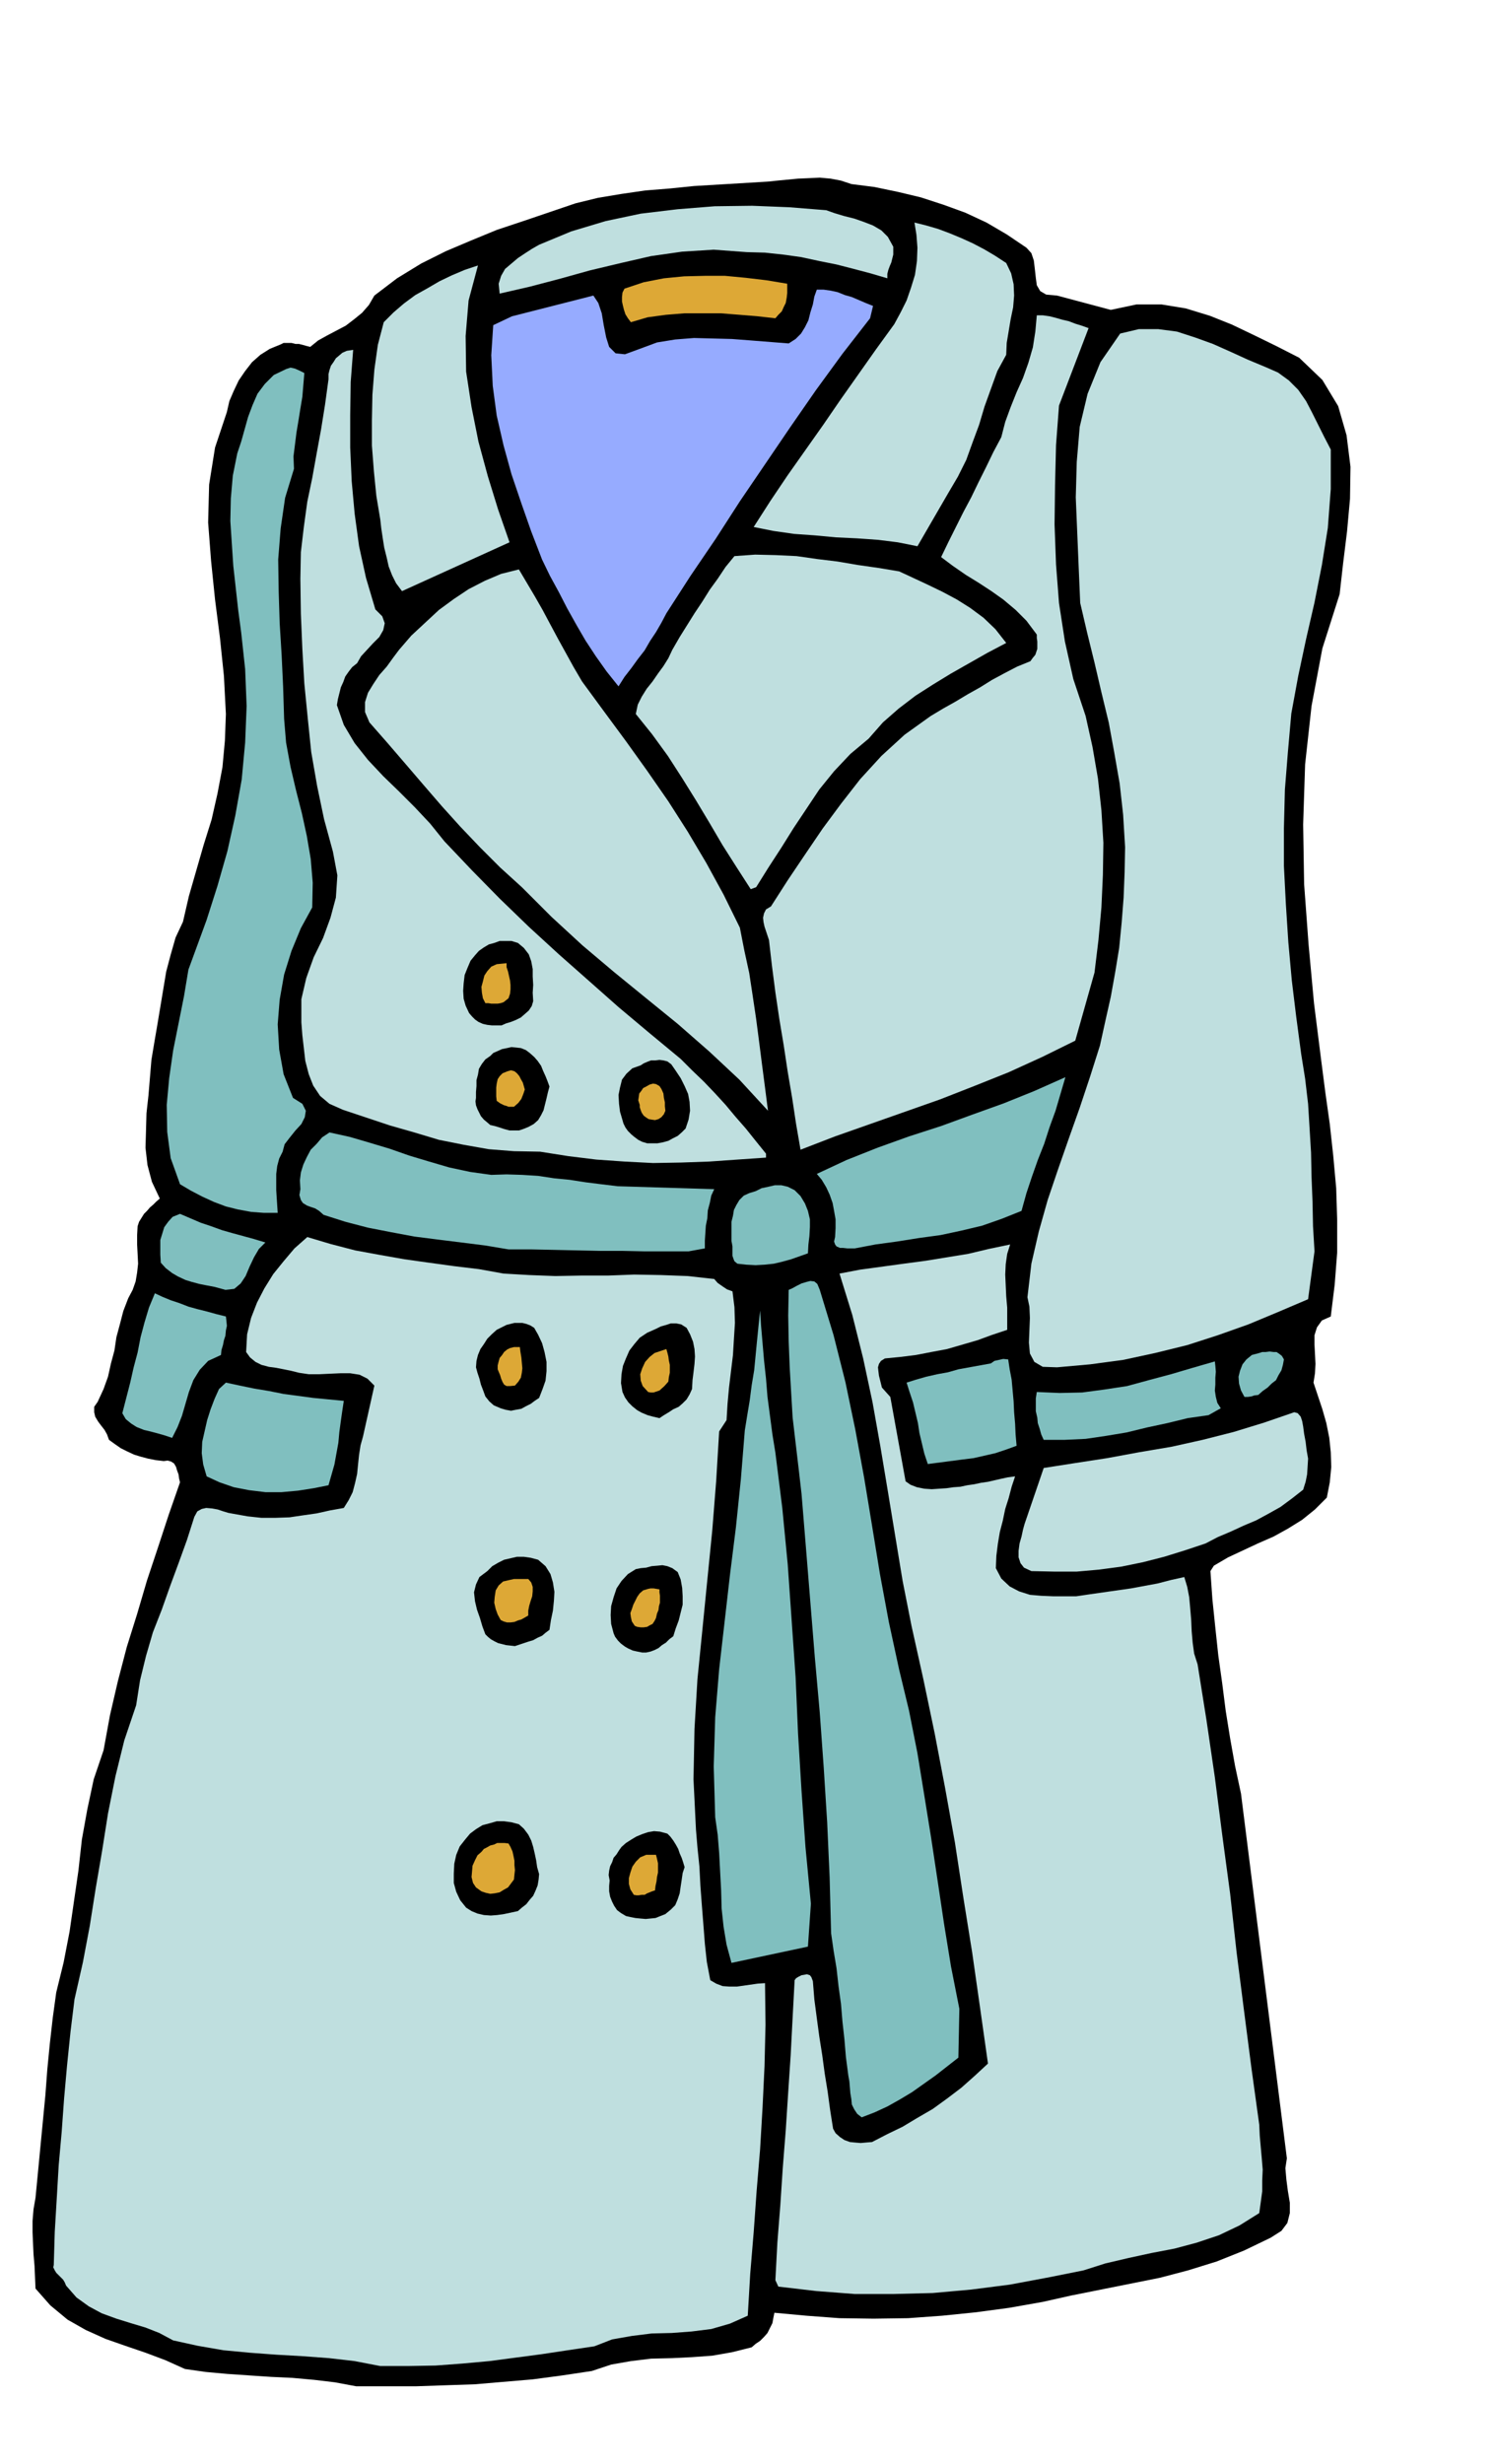 <svg xmlns="http://www.w3.org/2000/svg" fill-rule="evenodd" height="806.812" preserveAspectRatio="none" stroke-linecap="round" viewBox="0 0 3035 4993" width="490.455"><style>.brush1{fill:#000}.pen1{stroke:none}.brush2{fill:#bfdfdf}.brush3{fill:#80bfbf}.brush4{fill:#dda836}</style><path class="pen1 brush1" d="m72 4454 5-52 5-52 5-52 5-52 4-53 5-51 6-53 7-51 15-61 12-62 9-62 9-62 7-63 11-61 13-61 20-59 13-71 16-69 18-69 21-67 20-68 22-66 22-67 23-66-2-8-1-8-3-8-2-7-4-7-6-4-7-2-8 1-17-2-15-3-15-4-13-4-15-7-12-6-13-9-11-8-4-11-5-9-7-9-6-8-6-10-2-9v-11l7-10 12-26 9-25 6-27 7-26 4-27 7-26 7-27 10-26 9-17 6-17 3-18 2-18-1-20-1-19v-19l1-18 3-9 5-8 5-8 6-6 6-7 7-6 6-6 7-6-16-34-9-34-4-35 1-34 1-36 4-36 3-36 3-36 6-36 6-35 6-36 6-36 6-36 9-34 10-35 15-32 12-52 15-52 15-52 16-51 12-53 10-53 5-54 2-54-4-77-8-77-10-78-8-78-6-78 2-77 12-75 24-72 5-22 9-21 10-21 13-19 14-18 17-15 19-12 22-9 6-3h16l8 2h7l8 2 7 2 8 2 16-13 18-10 19-10 19-10 17-13 16-13 14-16 11-19 46-35 49-30 50-25 52-22 51-21 54-18 53-18 53-18 45-11 48-8 48-7 50-4 49-5 50-3 50-3 50-3 19-2 21-2 21-2 23-1 21-1 22 2 21 4 21 7 47 6 48 10 46 11 46 15 44 16 43 20 41 24 40 27 10 11 5 15 2 17 2 18 2 15 7 12 12 7 22 2 109 29 52-11h51l49 8 49 15 45 18 46 22 45 22 45 23 47 45 32 53 17 59 8 64-1 65-6 66-8 65-7 62-35 110-22 117-13 118-4 122 2 121 9 122 11 119 15 119 8 62 9 64 7 64 6 66 2 65v65l-5 65-8 65-18 8-10 14-5 16v19l1 19 1 20-1 19-3 19 9 27 9 27 8 28 6 30 3 29 1 30-3 31-6 31-24 24-26 21-29 18-29 16-32 14-30 14-30 14-29 17-7 11 4 57 6 58 6 56 8 57 7 55 9 56 10 56 12 56 93 739-3 20 2 23 3 23 4 24v21l-5 20-12 16-22 14-54 26-55 22-58 18-57 15-60 12-60 12-60 12-58 13-68 12-67 9-69 7-69 5-70 1-69-1-67-5-65-6-2 10-2 11-5 10-5 10-7 8-8 8-9 6-8 7-40 10-40 7-41 3-41 2-42 1-41 5-40 7-39 13-60 9-60 8-59 5-59 5-60 2-59 2H722l-43-8-42-5-44-4-43-2-45-3-44-3-44-4-42-6-40-18-40-15-41-14-40-14-40-18-37-21-35-29-30-34-1-23-1-23-2-23-1-22-1-23v-23l2-24 4-23z"/><path class="pen1 brush2" d="m151 4052 17-75 14-74 12-76 13-76 12-76 15-75 18-73 24-71 8-51 12-49 14-48 18-46 17-48 17-46 17-47 15-47 6-11 9-5 9-2 12 1 11 2 12 4 10 3 11 2 28 5 28 3h28l29-1 27-4 28-4 27-6 28-5 10-16 8-16 5-19 4-18 2-20 2-19 3-19 5-18 23-103-14-14-16-8-19-3h-20l-22 1-21 1h-21l-20-3-16-4-15-3-15-3-15-2-15-4-12-6-11-9-8-11 2-36 8-33 12-31 15-29 18-29 21-26 22-26 26-23 47 14 50 13 49 9 51 9 50 7 51 7 50 6 50 9 52 3 53 2 53-1h54l53-2 54 1 54 2 54 6 7 8 10 7 9 6 11 4 4 32 1 32-2 32-2 33-4 33-4 33-3 33-2 33-15 23-6 100-8 101-10 100-10 101-10 100-6 101-2 102 5 102 3 36 4 39 2 39 3 40 3 38 3 39 4 37 7 37 12 7 13 5 14 1h15l14-2 14-2 14-2 15-1 1 84-2 84-4 84-5 85-7 84-6 84-7 84-5 85-36 16-38 11-40 5-40 3-41 1-40 5-40 7-36 14-54 8-53 8-53 7-53 7-55 5-54 4-56 1h-56l-52-10-52-6-54-4-53-3-54-4-53-5-52-9-50-11-28-15-28-11-30-9-29-9-30-11-26-14-25-18-21-24-3-7-3-5-5-5-4-4-5-5-3-5-3-6 1-5 2-67 4-67 4-68 6-67 5-69 6-67 7-68 8-65z"/><path class="pen1 brush3" d="m314 2621 15 7 17 7 18 6 18 7 18 5 20 5 18 5 20 5 1 9 1 10-2 9-1 11-3 9-2 10-3 10-1 10-26 12-17 18-13 21-9 24-7 24-7 24-9 23-11 22-15-5-14-4-15-4-13-3-15-6-11-7-11-9-7-12 8-31 8-31 7-31 8-30 6-31 8-30 9-30 12-29zm51-161 21 9 21 9 21 7 22 8 21 6 22 6 22 6 23 7-13 13-10 17-9 19-8 19-10 15-13 11-18 2-22-6-16-3-15-3-15-4-13-4-15-7-12-7-13-10-10-11-1-16v-30l4-13 4-13 8-11 9-10 15-6zm54-596 22-69 20-70 16-72 13-73 7-75 3-74-3-75-8-74-6-45-5-45-5-45-3-45-3-46 1-46 4-46 9-45 8-24 7-25 7-25 9-24 10-23 15-20 18-18 25-12 9-3 9 2 9 4 10 5-2 24-2 24-4 24-4 25-4 24-3 24-3 24 1 25-18 59-9 62-5 63 1 65 2 64 4 65 3 64 2 65 4 48 9 49 11 47 12 47 10 46 8 47 4 48-1 50-23 42-19 46-15 48-9 51-4 50 3 51 9 50 19 48 19 12 7 14-2 13-7 14-12 13-12 15-10 13-4 15-7 14-4 15-2 16v33l1 16 1 15 1 15h-28l-26-2-27-5-24-6-24-9-24-11-23-12-22-13-19-53-7-53-1-55 5-54 8-56 11-55 11-55 9-54 37-101zm25 951 14-13 28 6 29 6 30 5 30 6 30 4 30 4 31 3 31 3-3 20-3 21-3 22-2 22-4 22-4 22-6 21-6 21-30 6-32 5-33 3h-33l-33-4-31-6-29-10-26-12-7-24-3-23 1-23 5-22 5-22 7-22 8-21 9-20zm224-520 41 9 41 12 40 12 40 14 40 12 41 12 42 9 43 6 31-1 32 1 32 2 33 5 31 3 32 5 32 4 33 4 196 6-6 13-3 15-4 15-1 16-3 15-1 15-1 15v16l-33 6h-89l-46-1h-45l-47-1-46-1-47-1h-45l-48-8-48-6-48-6-47-6-48-9-46-9-46-12-44-14-9-8-8-5-9-3-8-3-8-5-4-6-3-10 2-12-1-18 2-16 5-16 7-15 8-15 12-12 11-13 15-10z"/><path class="pen1 brush2" d="M666 769v-11l2-8 3-9 5-7 5-8 6-5 7-6 9-4 13-2-5 65-1 67v66l3 68 6 66 9 66 14 64 19 64 14 14 5 14-3 14-8 14-13 13-12 13-12 13-8 14-10 8-7 9-7 10-4 11-5 11-3 12-3 12-2 12 14 40 22 37 27 34 31 33 32 31 32 32 31 33 29 36 56 59 57 58 59 57 60 55 60 53 61 54 62 52 64 53 23 23 24 23 22 23 22 24 20 24 21 24 20 25 21 26v8l-58 4-57 4-57 2-57 1-58-3-57-4-57-7-57-9-53-1-51-4-51-9-50-10-50-15-49-14-48-16-48-16-27-12-19-16-14-21-9-23-7-27-3-26-3-26-2-26v-47l10-43 15-42 19-39 15-41 11-41 3-45-9-48-18-66-14-67-12-69-7-68-7-71-4-70-3-71-1-71 1-54 6-51 7-51 10-48 9-50 9-49 8-50 7-51z"/><path class="pen1 brush2" d="m809 1317 25-29 28-26 28-26 30-22 30-20 33-17 33-14 36-9 16 27 16 27 16 28 16 30 15 28 16 29 16 29 17 29 44 60 45 61 43 60 43 62 39 61 38 64 35 64 33 67 9 46 10 46 7 46 7 47 6 46 6 47 6 46 6 47-58-63-61-57-64-56-64-52-65-53-64-54-63-58-60-60-44-40-41-41-40-42-37-41-38-44-36-42-37-43-36-41-9-21v-20l6-19 11-18 12-18 15-17 13-18 12-16zm-31-664 20-20 21-18 23-17 25-14 24-14 25-12 26-11 27-9-19 71-6 72 1 72 11 72 14 70 19 70 21 68 23 66-218 99-12-16-8-16-7-18-4-18-5-20-3-19-3-20-2-18-8-48-5-50-4-52v-51l1-52 4-51 7-50 12-46z"/><path class="pen1 brush1" d="m943 3728 10-12 12-9 13-8 15-4 14-4h15l15 2 15 4 10 9 9 12 6 12 4 13 3 13 3 14 2 14 4 14-1 11-2 12-4 10-5 11-7 8-7 9-9 7-8 7-14 3-14 3-14 2-13 1-14-1-13-3-12-5-11-7-12-15-8-17-5-18v-19l1-20 4-18 7-17 11-14zm20-1792 8-9 10-7 10-6 11-3 11-4h24l13 4 12 10 10 13 5 14 3 16v15l1 17-1 16 1 17-3 10-6 9-8 7-8 7-10 5-10 4-10 3-9 4h-20l-9-1-9-2-9-4-7-5-6-6-6-7-7-15-4-14-1-16 1-15 2-17 6-15 6-14 9-11z"/><path class="pen1 brush4" d="m976 3753 5-6 6-3 7-4 8-2 6-3h15l8 1 4 7 4 9 2 9 2 10v9l1 10-1 9-1 10-6 8-6 8-9 5-8 5-10 2-9 1-9-2-9-3-11-8-6-9-3-12 1-11 1-12 5-11 5-10 8-7z"/><path class="pen1 brush1" d="m988 3184 10-10 12-7 12-6 13-3 13-3h14l14 2 15 4 15 13 10 16 5 17 3 19-1 18-2 20-4 19-3 20-8 6-7 6-9 4-9 5-10 3-9 3-9 3-9 3-9-1-9-1-8-2-8-2-8-4-7-4-6-5-5-5-6-16-5-17-6-17-4-17-2-18 4-16 7-15 16-12zm31-495 8-4 8-2 8-2h16l8 2 8 3 8 5 8 14 8 17 5 18 4 20v19l-2 19-6 17-7 18-9 6-8 6-10 5-9 5-11 2-10 2-11-2-10-3-14-6-9-8-8-10-4-11-5-13-3-12-4-12-3-11 1-13 3-12 5-12 7-10 7-11 9-9 10-9 12-6zm-25-549 6-6 9-4 9-4 10-2 9-2 10 1 9 1 10 4 8 6 9 8 7 8 7 10 4 10 5 11 4 10 4 11-3 11-3 13-3 12-3 12-5 10-6 10-9 8-11 6-10 4-9 3h-19l-11-3-9-3-10-3-9-2-7-6-6-5-6-7-3-6-4-8-3-8-1-8 1-7v-12l1-12v-12l3-11 2-12 6-10 7-9 10-7z"/><path class="pen1 brush4" d="m1007 1954 20-2v8l3 9 2 9 2 9 1 9v9l-1 9-3 9-5 4-5 4-6 2-6 1h-13l-6-1h-6l-5-10-2-11-1-12 3-11 3-12 6-9 8-9 11-5z"/><path class="pen1" style="fill:#96abff" d="m1038 641 165-42 10 15 7 21 4 24 5 25 6 19 13 13 19 2 30-11 35-13 37-6 38-3 39 1 38 1 39 3 38 3 38 3 14-9 11-11 8-13 7-14 4-16 5-16 3-16 5-14h14l14 2 14 3 15 6 14 4 14 6 14 6 15 6-6 25-56 72-54 74-52 75-51 75-51 75-49 76-51 75-49 76-10 19-11 19-12 18-11 19-14 18-13 18-14 18-12 19-24-30-22-31-21-32-18-31-19-34-17-33-18-33-16-33-22-57-20-57-20-59-16-58-14-61-8-60-3-62 4-61 38-18z"/><path class="pen1 brush4" d="m1033 3202 9-2h29l6 7 3 9v9l-1 10-3 9-3 10-2 10v10l-7 4-7 4-7 2-7 3-8 1h-7l-7-2-6-3-6-11-4-11-3-13 1-12 2-13 6-10 9-8 13-3zm-4-1031 7-2 7 2 5 4 5 6 3 6 4 7 2 7 2 7-3 9-4 10-6 8-9 8h-11l-5-2-4-1-8-4-7-5-1-9v-18l1-8 2-9 4-6 6-6 10-4zm13 559h12l1 9 2 12 1 11 1 11-1 9-2 10-5 8-7 8-10 1h-7l-5-3-3-5-3-7-2-7-3-7-2-5v-8l2-8 2-7 5-6 4-6 6-5 6-3 8-2z"/><path class="pen1 brush2" d="m1093 496 65-27 70-21 71-15 75-9 75-6 76-1 75 3 75 6 17 6 20 6 20 5 20 7 18 7 17 10 13 13 11 20v16l-2 8-2 8-3 7-3 8-2 8v9l-34-10-34-9-35-9-35-7-37-8-36-5-37-4-37-1-67-5-64 4-63 9-61 14-63 15-61 17-61 16-61 14-2-20 5-16 8-14 13-11 13-11 15-10 14-9 14-8z"/><path class="pen1 brush1" d="m1260 3743 9-8 11-7 10-6 12-5 12-4 12-2 12 1 15 4 6 6 6 8 5 8 5 9 3 9 4 9 3 9 3 10-4 12-2 14-2 13-2 14-4 12-5 12-9 9-11 9-10 4-10 4-10 1-10 1-11-1-10-1-10-2-9-2-10-6-8-6-6-9-4-8-4-10-2-11v-11l1-11-2-11 1-9 2-9 4-8 3-9 6-7 5-8 5-7zm29-563 10-2 11-1 11-3 12-1 10-1 10 2 10 4 11 8 6 15 3 17 1 17v17l-4 16-4 16-6 16-5 16-8 6-7 7-8 5-7 6-8 4-8 3-9 2h-8l-10-2-9-2-9-4-7-4-8-6-6-6-6-8-3-7-5-19-1-18 1-18 5-18 6-18 10-15 13-14 16-10zm10-1021 6-4 7-3 8-3h9l8-1 8 1 8 2 8 6 9 13 10 15 8 16 7 16 3 16 1 18-3 18-6 18-8 8-8 7-10 5-9 5-11 3-11 2h-21l-10-3-8-4-8-6-6-5-7-7-5-7-4-8-2-7-5-17-2-16-1-18 3-15 4-16 9-12 12-11 17-6zm13 542 9-4 9-4 10-5 11-3 9-3h11l10 2 11 7 7 13 6 15 3 15 1 15-1 15-2 17-2 16-1 18-5 11-6 10-8 8-8 7-11 5-9 6-10 6-9 6-13-3-11-3-12-5-9-5-10-8-8-8-7-10-5-11-3-18 1-18 3-17 6-15 7-16 10-13 11-13 15-10z"/><path class="pen1 brush4" d="m1266 585 39-13 41-8 41-4 42-1h41l42 4 42 5 42 7v19l-1 9-2 11-4 8-4 9-7 7-6 7-36-4-36-3-38-3h-75l-37 3-37 5-34 10-6-8-5-8-3-9-2-8-2-9v-9l1-9 4-8zm44 3174h20l2 8 2 9v19l-2 9-1 9-2 9-1 9-6 2-5 2-5 2-5 3h-6l-6 1h-5l-5-1-7-11-3-11v-12l3-11 4-12 7-10 9-9 12-5zm-13-530 7-6 10-3 5-1h6l6 1 6 1v6l1 7v14l-2 7-1 8-3 7-2 9-3 6-4 6-6 3-5 3-7 1h-6l-7-1-5-2-6-9-2-9-1-8 3-8 3-9 4-8 4-8 5-7z"/><path class="pen1 brush2" d="m1363 1317 15-26 15-24 15-24 16-24 15-24 16-22 16-24 18-22 42-3 42 1 42 2 42 6 41 5 41 7 42 6 42 7 28 13 30 14 29 14 30 16 27 17 27 20 24 23 22 28-38 20-37 21-37 21-36 22-36 23-34 26-32 28-29 33-37 31-33 35-30 37-26 39-26 39-25 40-26 40-25 40-11 4-29-45-28-44-27-46-27-45-28-45-29-45-32-44-33-41 4-19 8-16 10-16 12-15 11-16 11-15 10-16 8-17z"/><path class="pen1 brush4" d="m1324 2196 6 1 7 4 4 6 4 9 1 9 2 9v8l1 9-3 7-5 6-6 4-7 2-7-1-6-1-6-4-4-3-4-6-2-5-2-6v-5l-3-9 1-7 1-7 4-5 4-6 6-3 7-4 7-2zm15 542 12-4 2 7 2 8 1 8 2 9v16l-2 9-1 9-8 9-10 9-6 2-6 2h-6l-5-1-11-12-4-11-1-13 4-12 6-13 9-10 10-8 12-4z"/><path class="pen1 brush3" d="m1510 2899 5-31 5-30 4-31 5-30 3-31 3-31 3-30 3-29 2 31 3 35 3 35 4 37 3 37 5 38 5 38 6 37 14 112 11 114 8 114 8 115 5 115 7 115 8 114 11 115-6 87-155 33-10-37-6-36-4-37-1-37-2-38-2-38-3-37-5-35-3-103 3-100 8-97 11-96 11-96 12-96 10-97 8-99zm-2-476 11-5 13-4 12-6 14-3 13-3h13l13 3 14 7 12 12 9 15 6 15 4 17v16l-1 18-2 17-1 18-17 6-17 6-18 5-17 4-19 2-18 1-19-1-18-2-6-5-2-5-2-6v-19l-1-6-1-5v-39l3-12 2-12 5-10 6-10 9-9z"/><path class="pen1 brush2" d="m1813 657 13-24 12-24 9-26 8-26 4-28 1-27-2-26-4-25 24 6 24 7 24 9 24 10 22 10 23 12 22 13 23 15 10 21 5 22 1 23-2 24-5 24-4 24-4 24-1 24-18 33-13 36-13 36-11 37-13 35-13 36-17 34-20 34-62 107-40-8-40-5-43-3-42-2-43-4-42-3-42-6-40-8 34-53 35-52 36-51 36-51 35-51 36-51 36-51 37-51zm74 794 25-15 25-14 25-15 25-14 24-15 26-14 25-13 27-11 5-7 5-6 2-6 2-6v-15l-1-7v-7l-21-28-22-22-25-21-24-17-26-17-26-16-26-18-24-18 15-31 15-30 15-30 16-30 15-31 15-30 15-31 16-30 8-31 11-30 12-30 13-29 11-31 9-31 5-32 3-33h12l14 2 12 3 14 4 13 3 13 5 13 4 14 5-60 157-6 80-2 81-1 80 3 81 6 78 12 78 17 76 25 75 14 63 11 64 7 64 4 66-1 65-3 66-6 66-8 66-39 138-67 33-68 31-70 28-69 27-71 25-71 25-71 25-70 27-9-52-8-53-9-53-8-53-9-54-8-54-7-54-6-52-3-9-3-9-3-9-2-9-1-9 2-9 4-8 10-6 34-53 35-52 36-53 37-50 39-50 43-47 47-43 53-38zm-276 2562 3-4 5-3 6-3 6-1 5-1 6 2 3 4 3 8 3 37 5 38 5 37 6 38 5 37 6 37 5 37 6 38 5 9 9 8 9 6 11 4 10 1 12 1 11-1 12-1 31-16 31-15 30-18 31-18 29-21 29-22 27-24 27-25-16-113-16-112-18-112-17-111-20-111-21-110-23-110-24-108-18-91-15-91-15-91-15-90-16-90-19-89-22-88-26-84 42-8 44-6 44-6 45-6 43-7 43-7 42-10 43-9-6 19-3 21-1 21 1 22 1 22 2 23v45l-30 10-30 11-31 9-31 9-32 6-31 6-32 4-31 3-8 5-4 6-2 7 1 9 1 8 2 8 2 8 2 8 17 19 31 171 10 7 13 5 15 3 15 1 15-1 15-1 14-2 14-1 14-3 14-2 14-3 14-2 13-3 13-3 14-3 15-2-7 21-6 23-7 22-5 24-6 23-4 24-3 24-1 25 11 21 17 16 19 10 22 7 23 2 24 1h47l27-4 28-4 28-4 28-4 27-5 27-5 27-7 27-6 6 20 4 21 2 22 2 24 1 23 2 23 3 22 7 22 18 113 17 116 15 117 16 119 13 118 15 118 15 116 16 116 1 22 2 23 2 22 2 24-1 22v22l-3 22-3 22-40 25-42 20-45 15-45 12-47 9-46 10-47 11-44 14-75 15-75 14-78 10-78 7-80 2h-78l-78-6-77-9-6-13 4-76 6-76 5-76 6-76 5-77 5-75 4-77 4-75z"/><path class="pen1 brush3" d="m1599 2614 7-3 9-5 10-5 10-3 8-2 8 1 6 5 5 12 28 92 24 95 20 96 18 98 16 97 16 98 18 97 21 97 20 83 17 86 14 86 14 87 13 86 13 87 14 86 17 86-2 99-23 18-23 18-24 17-24 17-25 15-25 14-26 12-26 10-9-7-6-9-5-10-1-11-2-12-1-12-1-12-2-11-5-38-3-36-4-36-3-36-5-36-4-36-6-36-5-35-3-113-5-112-7-111-8-111-10-112-9-111-9-111-9-110-6-52-6-51-6-51-3-51-3-52-2-51-1-53 1-52zm561-431-10 34-10 34-12 33-11 34-13 33-12 34-11 33-10 36-40 16-40 14-42 10-42 9-44 6-44 7-44 6-42 8h-15l-9-1h-6l-7-3-3-4-2-6 2-9 1-18v-18l-3-17-3-16-6-17-7-15-9-15-10-12 60-28 63-25 64-23 65-21 63-23 64-23 62-25 63-28zm-151 580 7-5 9-2 9-2 10 1 3 20 4 21 2 22 2 22 1 22 2 23 1 22 2 23-22 8-21 7-22 5-22 5-24 3-23 3-23 3-23 3-7-21-5-21-5-21-3-20-5-21-5-21-7-21-6-19 19-6 21-6 22-5 22-4 21-6 22-4 22-4 22-4z"/><path class="pen1 brush2" d="m2116 2975 64-10 65-10 65-12 65-11 63-14 63-16 62-19 61-21 7 2 6 7 3 9 2 11 2 15 3 16 2 17 3 17-1 16-1 16-3 15-5 16-23 18-23 17-25 14-24 13-26 11-26 12-26 11-25 13-42 14-42 13-43 11-44 9-45 6-45 4h-46l-46-1-15-7-7-9-4-12v-13l2-15 4-14 3-14 3-11 39-114zm114-856 11-50 11-49 9-50 8-49 5-51 4-51 2-51 1-51-4-66-7-63-11-63-11-60-15-62-14-60-15-61-14-60-3-70-3-72-3-72 2-72 6-71 16-67 26-64 40-58 38-9h39l38 5 37 12 36 13 36 16 35 16 36 15 25 11 22 16 19 19 16 23 12 23 13 26 12 24 13 25v80l-6 79-12 75-15 76-17 74-16 75-14 76-7 79-6 75-2 78v77l4 78 5 77 7 77 9 74 10 75 8 50 6 51 3 49 3 50 1 49 2 50 1 50 3 51-13 97-61 26-60 25-62 22-62 20-65 16-65 14-67 9-67 6-29-1-17-10-9-17-2-22 1-25 1-25-1-23-4-19 8-68 15-65 18-64 21-62 22-63 22-62 21-63 20-63z"/><path class="pen1 brush3" d="m2102 2821 46 2 46-1 45-6 46-7 44-12 45-12 44-13 45-13 1 9 1 12-1 12v14l-1 12 2 13 3 12 7 11-25 14-42 6-41 10-42 9-41 10-42 7-41 6-43 2h-42l-5-11-3-11-4-12-1-11-3-13v-26l2-13zm451-79 6-2h7l8-1 8 1h6l6 4 5 4 4 7-2 11-3 11-6 10-5 10-9 7-8 8-10 7-9 8-8 1-6 2-7 1h-7l-7-13-4-14-1-14 3-12 5-13 8-10 11-9 15-4z"/></svg>
